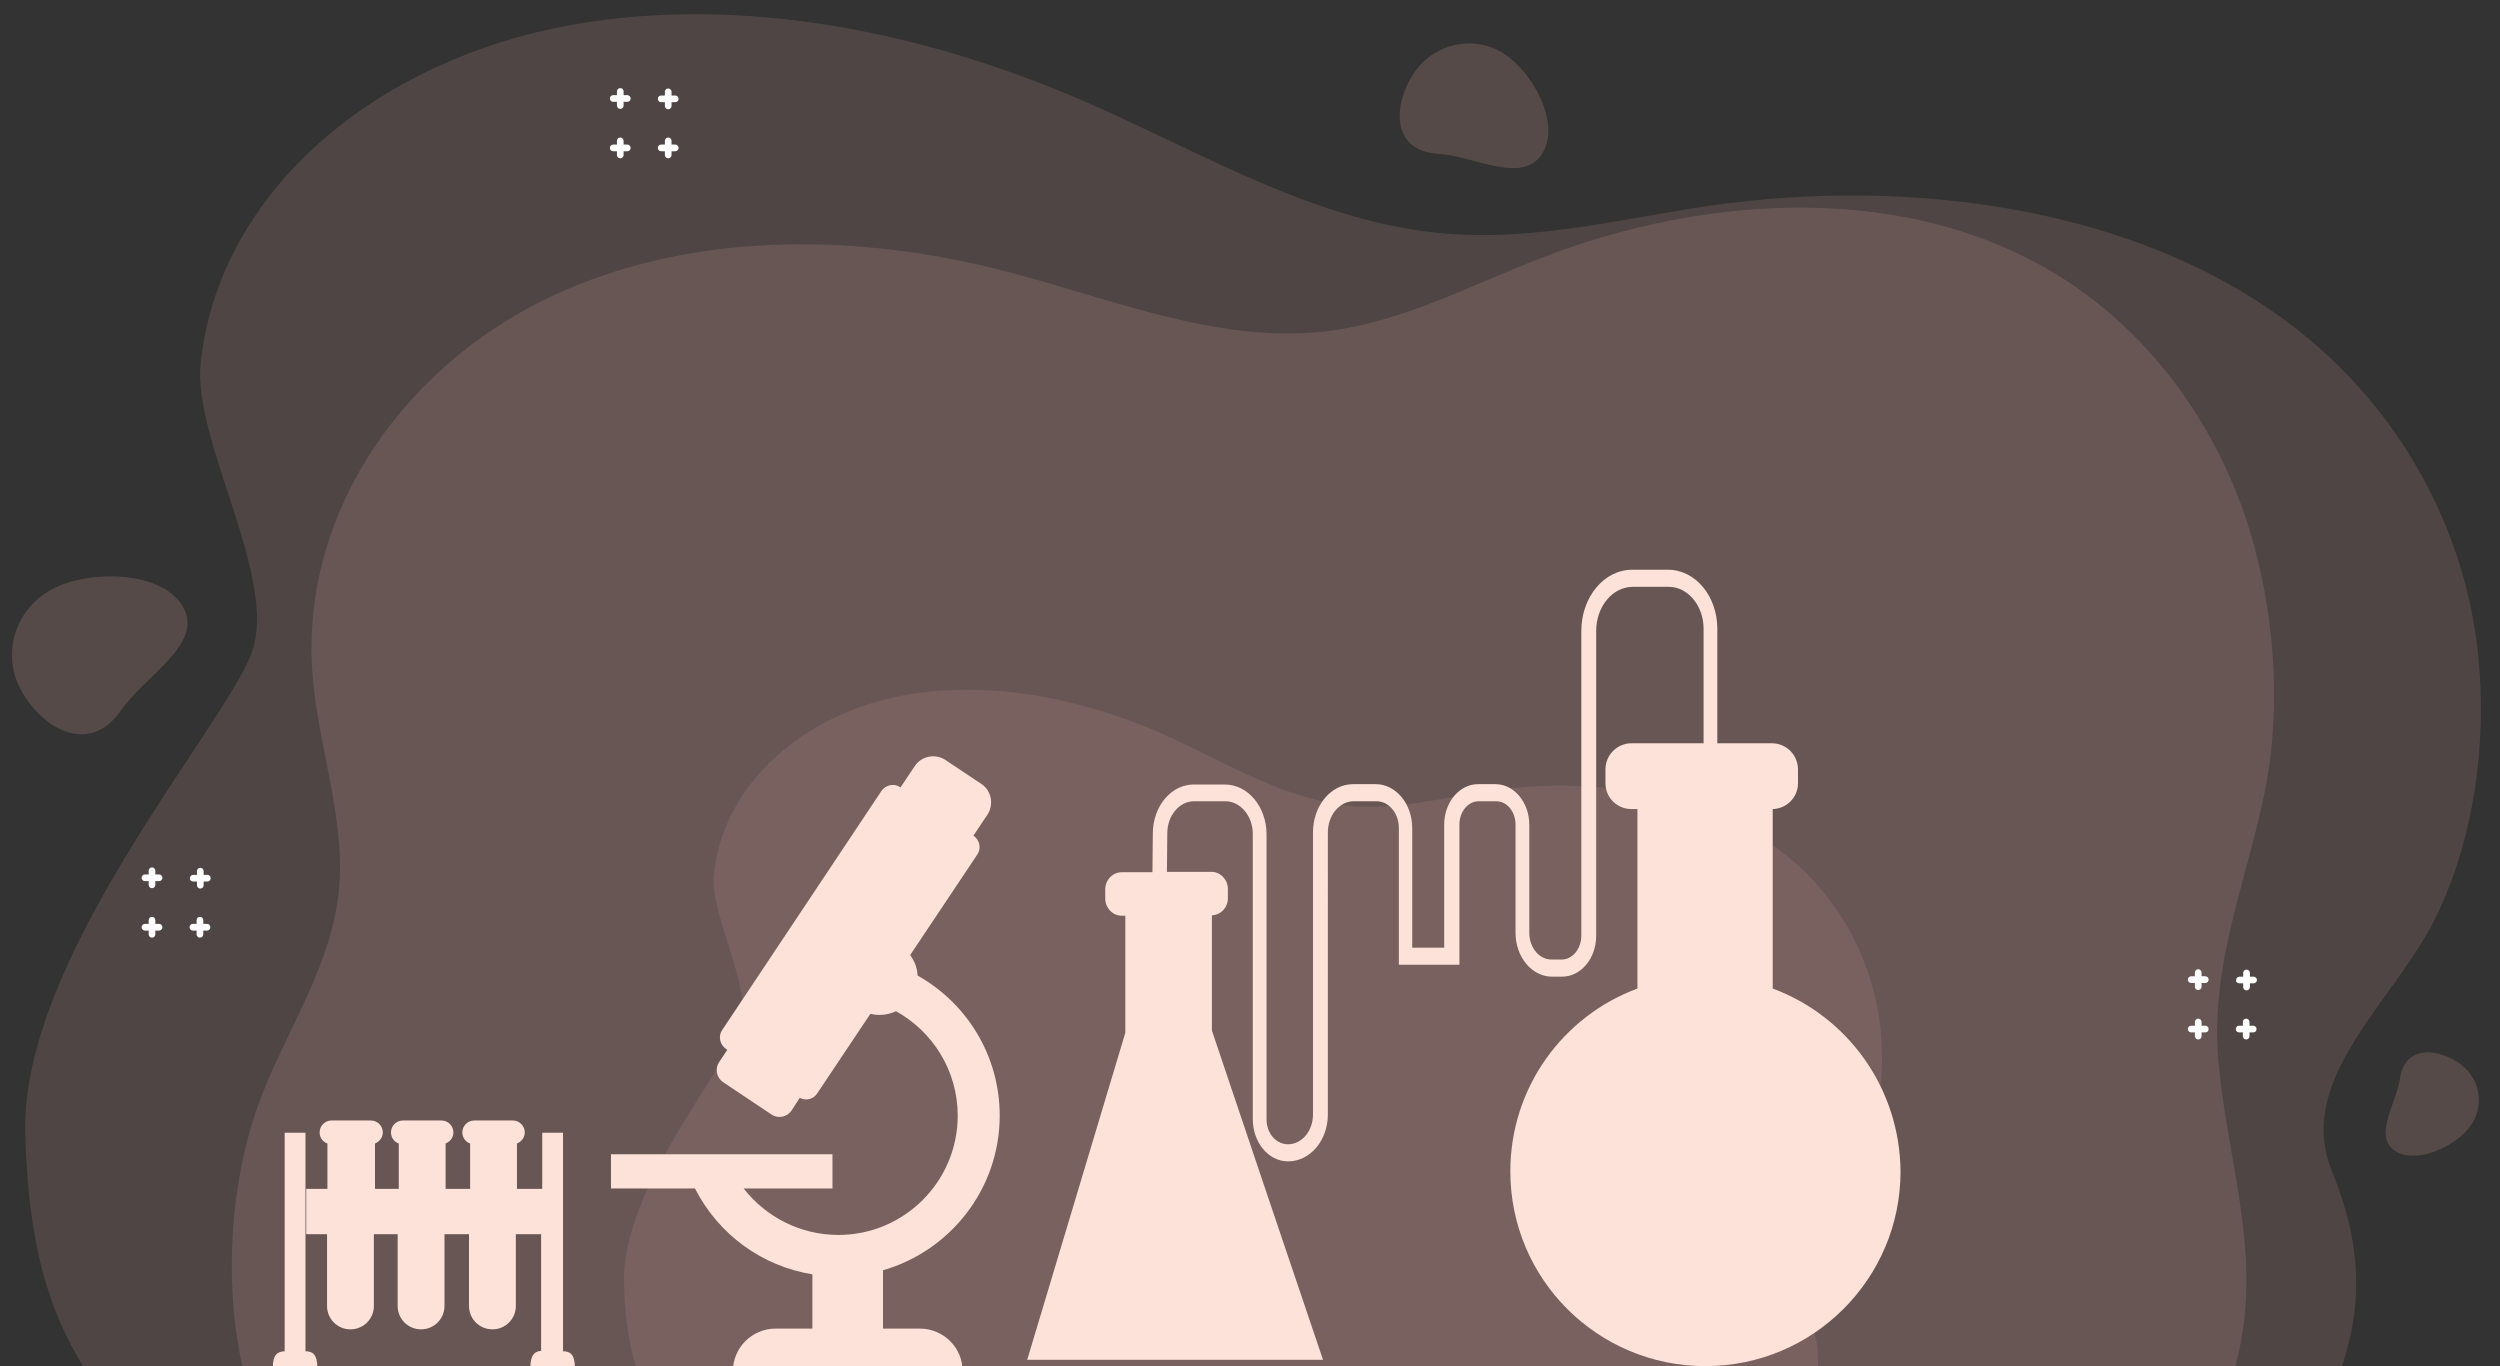 <?xml version="1.0" encoding="utf-8"?>
<!-- Generator: Adobe Illustrator 24.2.3, SVG Export Plug-In . SVG Version: 6.00 Build 0)  -->
<svg version="1.1" xmlns="http://www.w3.org/2000/svg" xmlns:xlink="http://www.w3.org/1999/xlink" x="0px" y="0px"
	 viewBox="0 0 672.7 367.6" style="enable-background:new 0 0 672.7 367.6;" xml:space="preserve">
<rect x="0" y="0" width="672.7" height="367.6" fill="#333333" stroke="none"/>
<style type="text/css">
	.st0{display:none;}
	.st1{display:inline;fill:#FDEEE5;}
	.st2{opacity:0.47;}
	.st3{opacity:0.68;}
	.st4{opacity:0.47;fill:#EBAEA6;}
	.st5{opacity:0.41;fill:#EBAEA6;}
	.st6{opacity:0.43;}
	.st7{fill:#EBAEA6;}
	.st8{fill:#FDE2D9;}
	.st9{fill:#FFFFFF;}
</style>
<g id="圖層_2" class="st0">
	<rect x="-227.9" y="-151.1" class="st1" width="1106.1" height="637.4"/>
</g>
<g id="BACKGROUND">
	<g class="st2">
		<g>
			<g class="st3">
				<path class="st4" d="M666.8,176.1c-3.2-31.3-18.8-62.7-45.8-85.1c-42-34.9-105.5-43.7-161.2-35.6c-23.3,3.4-46.4,9.4-70.3,7.5
					c-34.8-2.7-65.5-21.6-97.2-35.4C249.1,8.6,199.7-1.5,153.8,6.7C101.7,16,59.1,51,54,97.5c-2.3,21.1,21.1,58.2,13.7,78.2
					C60.2,195.9,5.4,258,6.8,305.1c1.3,47,14,61.6,31.8,85.5h14.2h537h30.9c11.1-24.2,19.8-43.6,6.8-75.4
					c-10.4-25.4,17.8-46.3,28.7-70C666,224.3,669.2,199,666.8,176.1z"/>
			</g>
			<path class="st5" d="M5.5,185.4c-5.2-9.9-1.2-22,9-27.1c10.2-5.1,29.7-4.6,34.9,5.3c5.2,9.9-10.5,18.3-16.8,27.5
				C23.6,204,10.7,195.3,5.5,185.4z"/>
			<path class="st5" d="M662,286.3c5.5,4,6.7,11.6,2.5,17c-4.1,5.4-14.8,10.2-20.3,6.2c-5.5-4,0.6-12.6,1.6-19.3
				C647.1,280.9,656.5,282.2,662,286.3z"/>
			<path class="st5" d="M380.5,19.6c5.4-8,16.2-10.3,24.1-5.2c8,5.1,15.6,19.2,10.2,27.2c-5.4,8-18.1,0.4-27.7-0.2
				C373.8,40.6,375.1,27.6,380.5,19.6z"/>
		</g>
		<g class="st6">
			<path class="st7" d="M602.6,363c5.7-27.5-3.4-50.9-5.7-77.8c-2.1-25.5,7.2-46.9,12.3-71.2c4.6-21.6,3.1-46.1-2.7-67.3
				c-7.9-29-26-55.8-52.1-72.2c-40.7-25.5-94.9-22.5-139.9-5c-18.8,7.3-37.1,17.1-57.2,19.6c-29.4,3.6-58-8.7-86.7-16.1
				c-39-10.1-81.8-10.8-118.6,5.1c-41.7,18-71.4,58.7-67.9,103.5c1.6,20.3,9.6,40.4,6.8,60.5c-2.9,20.5-15.4,37.6-22,56.9
				c-9,26.3-9.8,65,4.7,91.7h519.2C597.3,381.9,600.6,372.6,602.6,363z"/>
		</g>
		<g>
			<g>
				<g class="st2">
					<path class="st7" d="M506,276.9c-1.7-16.6-9.6-33.2-23.4-45.1c-21.5-18.5-54.1-23.2-82.6-18.9c-11.9,1.8-23.8,5-36,4
						c-17.8-1.5-33.6-11.4-49.8-18.8c-22.1-10-47.5-15.3-71-11c-26.7,4.9-48.5,23.5-51.1,48.1c-1.2,11.2,10.8,30.8,7,41.4
						c-3.8,10.7-31.9,43.6-31.2,68.6c0.7,24.9,7.2,32.7,16.3,45.3h7.3h275.1h15.8c5.7-12.8,10.1-23.1,3.5-39.9
						c-5.3-13.5,9.1-24.5,14.7-37.1C505.6,302.5,507.3,289.1,506,276.9z"/>
				</g>
			</g>
		</g>
	</g>
	<g>
		<g>
			<path class="st8" d="M477,266v-48.3c3.8-0.1,6.8-3.2,6.8-6.9V207c0-3.8-3.1-7-7-7h-14.7v-30.8c0-8.8-5.9-15.9-13.3-15.9h-9.6
				c-7.6,0-13.7,7.4-13.7,16.5v82c0,3.5-2.4,6.4-5.3,6.4h-2.7c-3.3,0-6-3.2-6-7.2v-29.1c0-6-4.1-10.9-9.1-10.9h-4.7
				c-5,0-9.1,4.9-9.1,10.9v33.1h-8.6v-32.2c0-6.5-4.4-11.8-9.8-11.8h-6.1c-6,0-10.8,5.8-10.8,13v75.9c0,4.4-3,8-6.7,8
				c-3.3,0-5.8-3-5.8-6.7v-76.7c0-7.4-5-13.4-11.2-13.4h-8.4c-6.1,0-11,5.9-11,13.2l-0.1,10.4h-8.3c-2.4,0-4.4,2.1-4.4,4.6v2.5
				c0,2.5,2,4.6,4.4,4.6h1v31.5l-26.4,88h79.6l-14.4-42.6l-15.5-46v-31c2.4-0.1,4.3-2.1,4.3-4.6v-2.5c0-2.5-2-4.6-4.4-4.6h-12
				l0.1-10.4c0-4.7,3.2-8.6,7.2-8.6h8.4c4.1,0,7.4,4,7.4,8.8v76.7c0,6.3,4.2,11.4,9.5,11.4c6,0,10.7-5.7,10.7-12.6V224
				c0-4.6,3.1-8.4,7-8.4h6.1c3.3,0,6,3.2,6,7.2v36.8h16.3v-37.7c0-3.5,2.3-6.3,5.2-6.3h4.7c2.9,0,5.2,2.8,5.2,6.3V251
				c0,6.5,4.4,11.8,9.8,11.8h2.7c5.1,0,9.2-4.9,9.2-11v-82c0-6.6,4.4-11.9,9.9-11.9h9.6c5.2,0,9.4,5.1,9.4,11.3V200h-19.4
				c-3.8,0-7,3.1-7,7v3.8c0,3.8,3.1,6.9,7,6.9h1.6V266c-20,7.4-34.2,26.6-34.2,49.2c0,29,23.5,52.4,52.5,52.4
				c29,0,52.5-23.5,52.5-52.4C511.2,292.6,497,273.4,477,266z"/>
		</g>
	</g>
	<path class="st8" d="M247.5,357.5h-9.9v-15.7c18.1-5.2,31.4-21.9,31.4-41.6c0-16.2-8.9-30.3-22.1-37.7c-0.1-2.1-0.8-3.9-2-5.5
		l18.1-27.1c1.1-1.6,0.6-3.9-1-5l-0.1,0l3.8-5.7c1.8-2.7,1.1-6.5-1.7-8.3l-9.6-6.4c-2.7-1.8-6.5-1.1-8.3,1.7l-3.8,5.7l-0.1-0.1
		c-1.6-1.1-3.9-0.6-5,1l-42.9,64.4c-1.1,1.6-0.6,3.9,1,5l0.4,0.3l-2.2,3.3c-1.2,1.8-0.7,4.2,1.1,5.4l13,8.7c1.8,1.2,4.2,0.7,5.4-1.1
		l2.2-3.4c1.6,0.9,3.7,0.4,4.7-1.2l14.3-21.4c0.8,0.2,1.6,0.3,2.5,0.3c1.6,0,3.1-0.4,4.4-1c9.9,5.5,16.6,16,16.6,28.1
		c0,17.7-14.4,32.1-32.1,32.1c-10.1,0-19.4-4.7-25.5-12.5h23.9v-9.2h-59.6v9.2h22.6c6.4,12.5,18.1,20.9,31.6,23.1v14.6h-9.9
		c-6.4,0-11.5,5.2-11.5,11.5h61.8C259.1,362.7,253.9,357.5,247.5,357.5z"/>
	<path class="st8" d="M142.7,368.1h12c0-3.8-1.4-4.5-3.2-4.5v-58.8h-5.6v15.1h-6.8v-12.2c1.2-0.5,2.1-1.6,2.1-3
		c0-1.8-1.5-3.2-3.2-3.2h-10.4c-1.8,0-3.2,1.5-3.2,3.2c0,1.4,0.9,2.6,2.1,3v12.2h-6.6v-12.2c1.2-0.5,2.1-1.6,2.1-3
		c0-1.8-1.5-3.2-3.2-3.2h-10.4c-1.8,0-3.2,1.5-3.2,3.2c0,1.4,0.9,2.6,2.1,3v12.2h-6.4v-12.2c1.2-0.5,2.1-1.6,2.1-3
		c0-1.8-1.5-3.2-3.2-3.2H89.2c-1.8,0-3.2,1.5-3.2,3.2c0,1.4,0.9,2.6,2.1,3v12.2h-5.7v12.2H88v19.3c0,3.5,2.8,6.3,6.3,6.3
		s6.3-2.8,6.3-6.3v-19.3h6.4v19.3c0,3.5,2.8,6.3,6.3,6.3c3.5,0,6.3-2.8,6.3-6.3v-19.3h6.6v19.3c0,3.5,2.8,6.3,6.3,6.3
		c3.5,0,6.3-2.8,6.3-6.3v-19.3h6.8v31.4C144.1,363.6,142.7,364.3,142.7,368.1z M82.2,363.6v-58.8h-5.6v58.8
		c-1.8,0.1-3.2,0.7-3.2,4.5h12C85.4,364.3,84,363.6,82.2,363.6z"/>
</g>
<g id="圖層_3">
	<path class="st9" d="M168.8,25.6h-1v-1c0-0.5-0.4-0.9-0.9-0.9c-0.5,0-0.9,0.4-0.9,0.9v1h-1c-0.5,0-0.9,0.4-0.9,0.9
		c0,0.5,0.4,0.9,0.9,0.9h1v1c0,0.5,0.4,0.9,0.9,0.9c0.5,0,0.9-0.4,0.9-0.9v-1h1c0.5,0,0.9-0.4,0.9-0.9
		C169.7,26.1,169.3,25.6,168.8,25.6z M177.9,27.5h1v1c0,0.5,0.4,0.9,0.9,0.9s0.9-0.4,0.9-0.9v-1h1c0.5,0,0.9-0.4,0.9-0.9
		c0-0.5-0.4-0.9-0.9-0.9h-1v-1c0-0.5-0.4-0.9-0.9-0.9s-0.9,0.4-0.9,0.9v1h-1c-0.5,0-0.9,0.4-0.9,0.9C177,27.1,177.4,27.5,177.9,27.5
		z M181.7,38.9h-1v-1c0-0.5-0.4-0.9-0.9-0.9s-0.9,0.4-0.9,0.9v1h-1c-0.5,0-0.9,0.4-0.9,0.9c0,0.5,0.4,0.9,0.9,0.9h1v1
		c0,0.5,0.4,0.9,0.9,0.9s0.9-0.4,0.9-0.9v-1h1c0.5,0,0.9-0.4,0.9-0.9C182.6,39.3,182.2,38.9,181.7,38.9z M168.8,38.9h-1v-1
		c0-0.5-0.4-0.9-0.9-0.9c-0.5,0-0.9,0.4-0.9,0.9v1h-1c-0.5,0-0.9,0.4-0.9,0.9c0,0.5,0.4,0.9,0.9,0.9h1v1c0,0.5,0.4,0.9,0.9,0.9
		c0.5,0,0.9-0.4,0.9-0.9v-1h1c0.5,0,0.9-0.4,0.9-0.9C169.7,39.3,169.3,38.9,168.8,38.9z"/>
	<path class="st9" d="M593.4,262.7h-1v-1c0-0.5-0.4-0.9-0.9-0.9s-0.9,0.4-0.9,0.9v1h-1c-0.5,0-0.9,0.4-0.9,0.9
		c0,0.5,0.4,0.9,0.9,0.9h1v1c0,0.5,0.4,0.9,0.9,0.9s0.9-0.4,0.9-0.9v-1h1c0.5,0,0.9-0.4,0.9-0.9
		C594.3,263.1,593.9,262.7,593.4,262.7z M602.6,264.6h1v1c0,0.5,0.4,0.9,0.9,0.9s0.9-0.4,0.9-0.9v-1h1c0.5,0,0.9-0.4,0.9-0.9
		c0-0.5-0.4-0.9-0.9-0.9h-1v-1c0-0.5-0.4-0.9-0.9-0.9s-0.9,0.4-0.9,0.9v1h-1c-0.5,0-0.9,0.4-0.9,0.9
		C601.6,264.2,602,264.6,602.6,264.6z M606.3,276h-1v-1c0-0.5-0.4-0.9-0.9-0.9s-0.9,0.4-0.9,0.9v1h-1c-0.5,0-0.9,0.4-0.9,0.9
		c0,0.5,0.4,0.9,0.9,0.9h1v1c0,0.5,0.4,0.9,0.9,0.9s0.9-0.4,0.9-0.9v-1h1c0.5,0,0.9-0.4,0.9-0.9C607.2,276.4,606.8,276,606.3,276z
		 M593.4,276h-1v-1c0-0.5-0.4-0.9-0.9-0.9s-0.9,0.4-0.9,0.9v1h-1c-0.5,0-0.9,0.4-0.9,0.9c0,0.5,0.4,0.9,0.9,0.9h1v1
		c0,0.5,0.4,0.9,0.9,0.9s0.9-0.4,0.9-0.9v-1h1c0.5,0,0.9-0.4,0.9-0.9C594.3,276.4,593.9,276,593.4,276z"/>
	<path class="st9" d="M42.8,235.3h-1v-1c0-0.5-0.4-0.9-0.9-0.9c-0.5,0-0.9,0.4-0.9,0.9v1h-1c-0.5,0-0.9,0.4-0.9,0.9
		c0,0.5,0.4,0.9,0.9,0.9h1v1c0,0.5,0.4,0.9,0.9,0.9c0.5,0,0.9-0.4,0.9-0.9v-1h1c0.5,0,0.9-0.4,0.9-0.9
		C43.7,235.7,43.3,235.3,42.8,235.3z M52,237.2h1v1c0,0.5,0.4,0.9,0.9,0.9c0.5,0,0.9-0.4,0.9-0.9v-1h1c0.5,0,0.9-0.4,0.9-0.9
		c0-0.5-0.4-0.9-0.9-0.9h-1v-1c0-0.5-0.4-0.9-0.9-0.9c-0.5,0-0.9,0.4-0.9,0.9v1h-1c-0.5,0-0.9,0.4-0.9,0.9
		C51,236.8,51.5,237.2,52,237.2z M55.7,248.6h-1v-1c0-0.5-0.4-0.9-0.9-0.9c-0.5,0-0.9,0.4-0.9,0.9v1h-1c-0.5,0-0.9,0.4-0.9,0.9
		c0,0.5,0.4,0.9,0.9,0.9h1v1c0,0.5,0.4,0.9,0.9,0.9c0.5,0,0.9-0.4,0.9-0.9v-1h1c0.5,0,0.9-0.4,0.9-0.9
		C56.6,249,56.2,248.6,55.7,248.6z M42.8,248.6h-1v-1c0-0.5-0.4-0.9-0.9-0.9c-0.5,0-0.9,0.4-0.9,0.9v1h-1c-0.5,0-0.9,0.4-0.9,0.9
		c0,0.5,0.4,0.9,0.9,0.9h1v1c0,0.5,0.4,0.9,0.9,0.9c0.5,0,0.9-0.4,0.9-0.9v-1h1c0.5,0,0.9-0.4,0.9-0.9
		C43.7,249,43.3,248.6,42.8,248.6z"/>
</g>
</svg>
